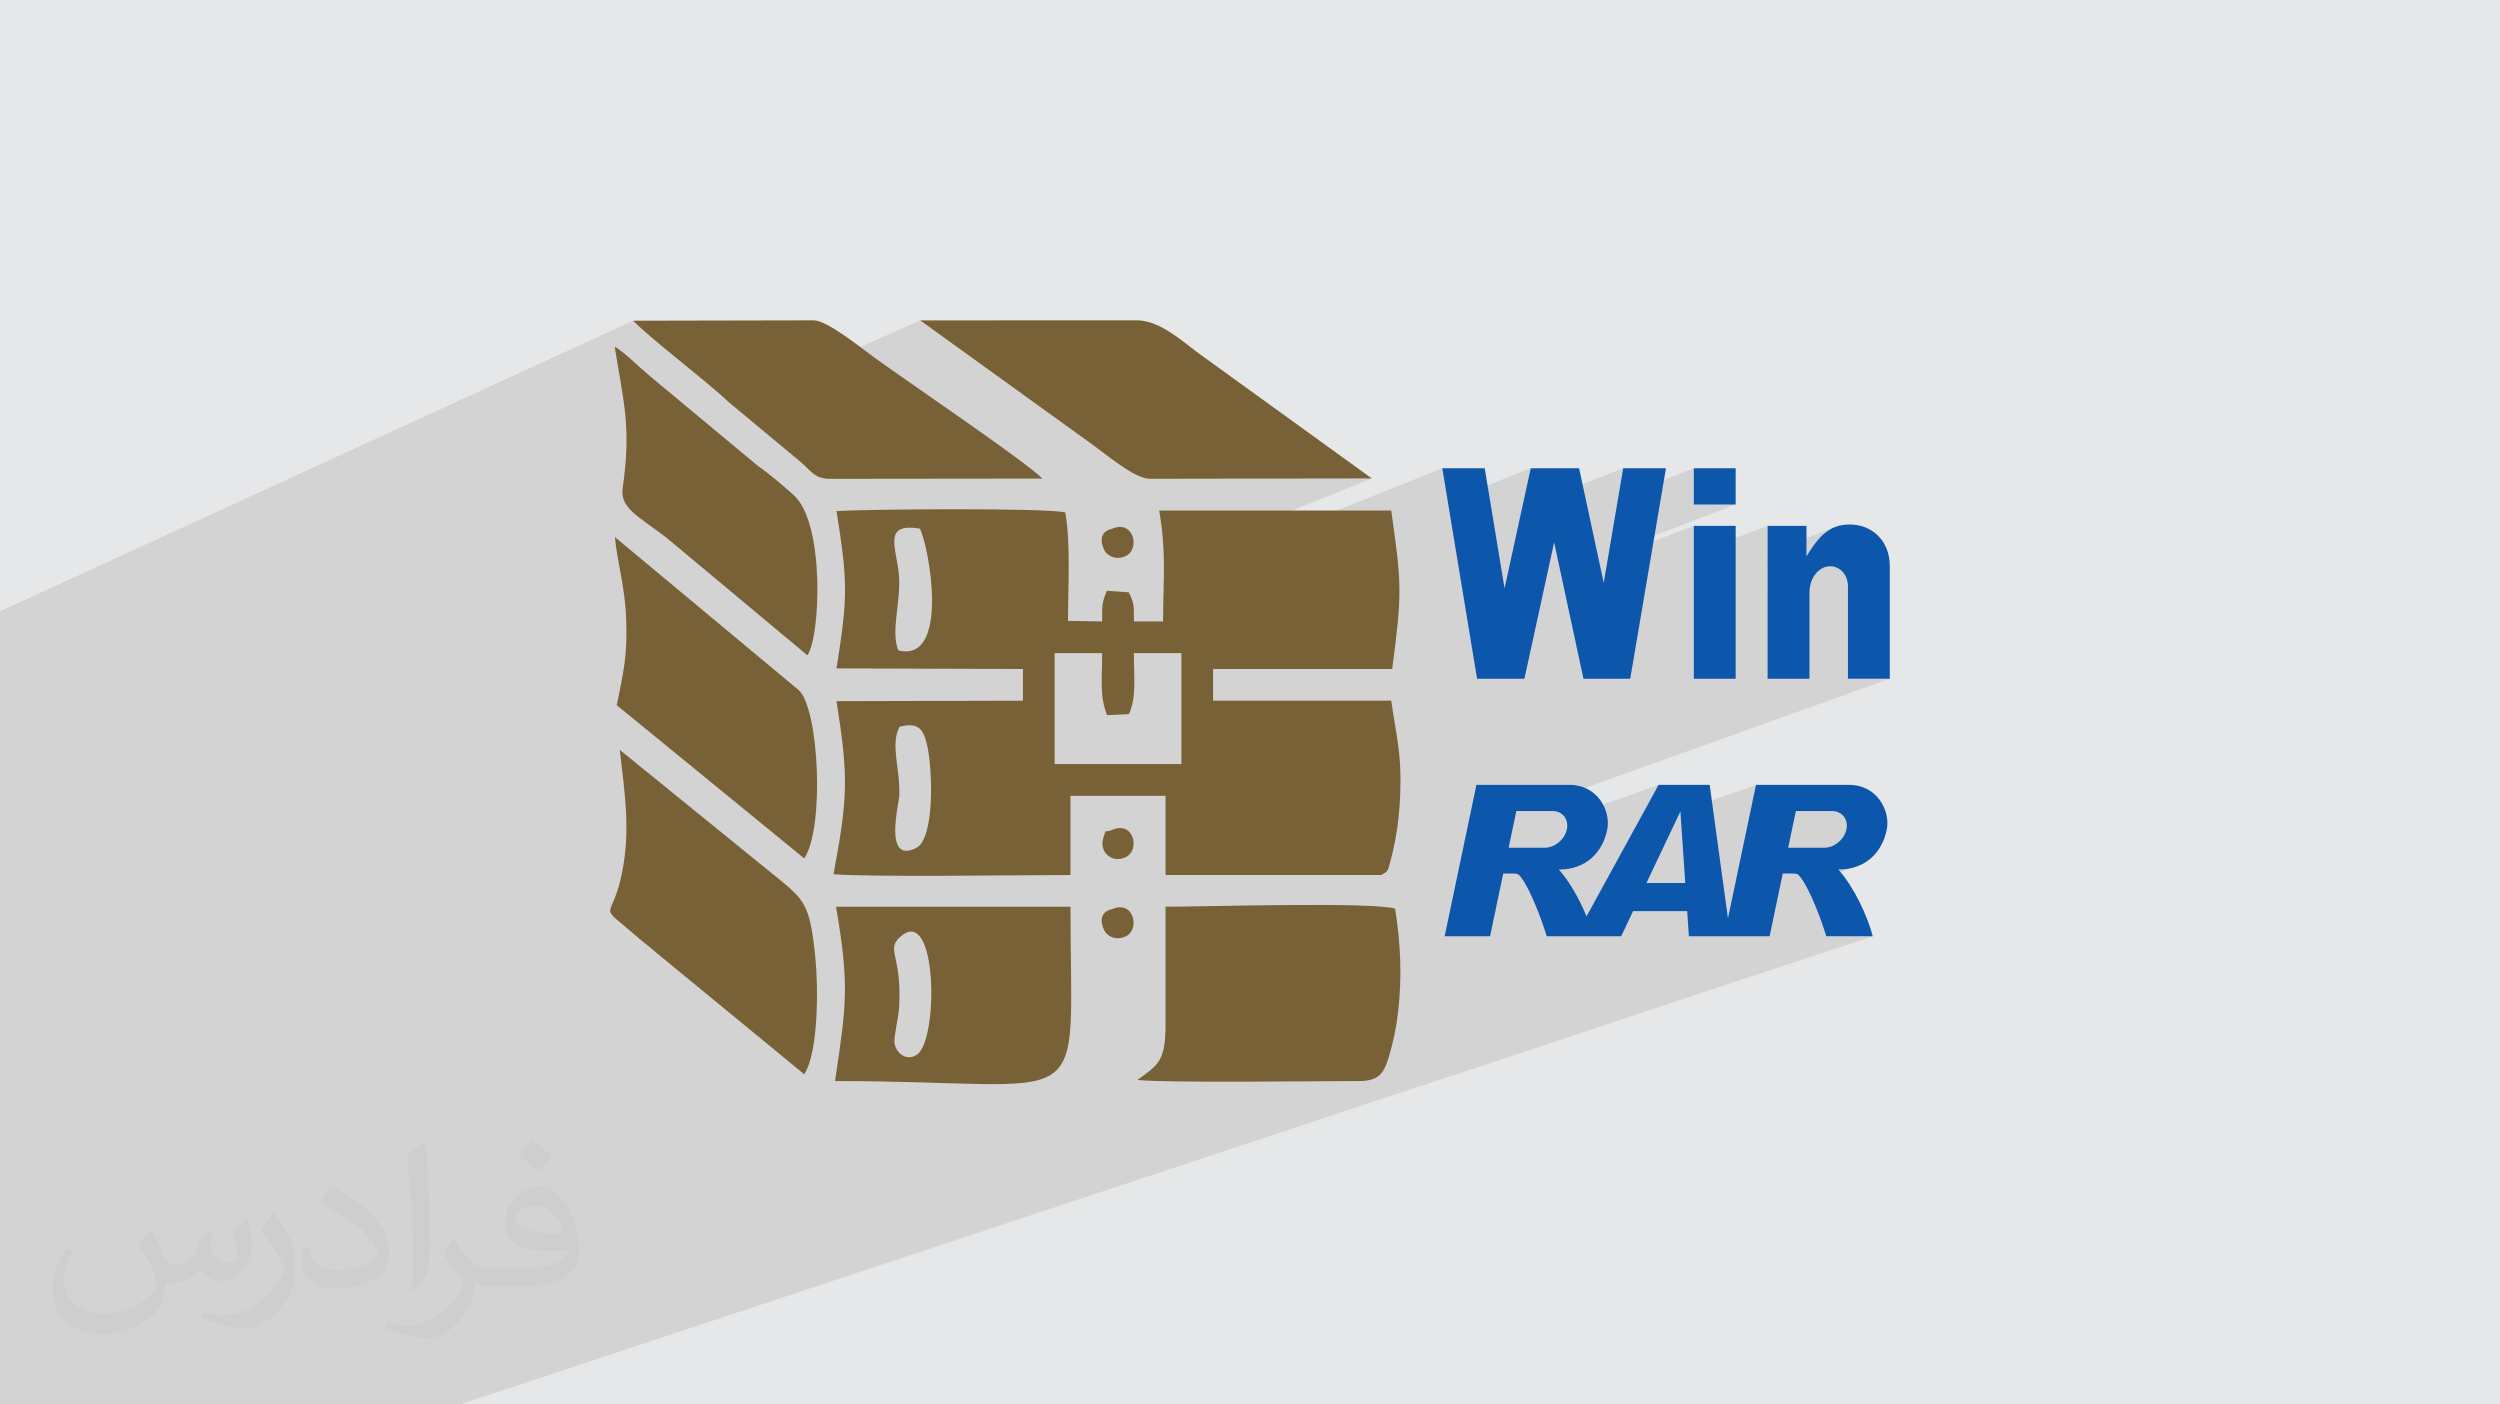 <?xml version="1.0" encoding="UTF-8"?>
<!DOCTYPE svg PUBLIC "-//W3C//DTD SVG 1.1//EN" "http://www.w3.org/Graphics/SVG/1.1/DTD/svg11.dtd">
<!-- Creator: CorelDRAW 2020 (64-Bit) -->
<svg xmlns="http://www.w3.org/2000/svg" xml:space="preserve" width="94.192mm" height="52.917mm" version="1.1" style="shape-rendering:geometricPrecision; text-rendering:geometricPrecision; image-rendering:optimizeQuality; fill-rule:evenodd; clip-rule:evenodd"
viewBox="0 0 9404.92 5283.66"
 xmlns:xlink="http://www.w3.org/1999/xlink"
 xmlns:xodm="http://www.corel.com/coreldraw/odm/2003">
 <defs>
  <style type="text/css">
   <![CDATA[
    .fil4 {fill:#0C56AB}
    .fil3 {fill:#786136}
    .fil0 {fill:#E6E7E8}
    .fil2 {fill:#373435;fill-opacity:0.031}
    .fil1 {fill:#2B2A29;fill-opacity:0.102}
   ]]>
  </style>
 </defs>
 <g id="Layer_x0020_1">
  <polygon class="fil0" points="-0,0 9404.92,0 9404.92,5283.66 -0,5283.66 "/>
  <polygon class="fil1" points="1023.01,5283.66 993.42,5283.66 926.74,5283.66 902.18,5283.66 856.03,5283.66 760.37,5283.66 731.1,5283.66 720.17,5283.66 689.32,5283.66 654.08,5283.66 637.37,5283.66 632.77,5283.66 508.65,5283.66 390.33,5283.66 363.87,5283.66 335.76,5283.66 276.82,5283.66 151.28,5283.66 120.88,5283.66 -0,5283.66 -0,5278.59 -0,5278.43 -0,5277.46 -0,5246.31 -0,5210.1 -0,5194.65 -0,5183.62 -0,5173.17 -0,5145.9 -0,5126.03 -0,5123.41 -0,5096.88 -0,5060.33 -0,5056.51 -0,5048.76 -0,5015.16 -0,5014.65 -0,5002.48 -0,4998.92 -0,4969.86 -0,4968.69 -0,4942.8 -0,4933.32 -0,4895.9 -0,4886.61 -0,4814.82 -0,4789.99 -0,4781.55 -0,4779.54 -0,4776.76 -0,4771.26 -0,4761.38 -0,4700.75 -0,4694.94 -0,4693.1 -0,4680.8 -0,4641.06 -0,4638.33 -0,4637.69 -0,4595.61 -0,4585.15 -0,4554.78 -0,4521.61 -0,4521.11 -0,4506.03 -0,4504.34 -0,4500.26 -0,4500.01 -0,4488.22 -0,4482.52 -0,4441.85 -0,4418.5 -0,4402.33 -0,4390.87 -0,4387.46 -0,4353.17 -0,4326.96 -0,4303.51 -0,4302.78 -0,4286.15 -0,4242.18 -0,4199.61 -0,4194.86 -0,4163.09 -0,4157.34 -0,4147.19 -0,4134.21 -0,4093.4 -0,4072.09 -0,4068.49 -0,4044.26 -0,4042.43 -0,4031.62 -0,3989.61 -0,3933.85 -0,3901.34 -0,3895.1 -0,3876.73 -0,3833.47 -0,3806.65 -0,3790.56 -0,3768.37 -0,3757.24 -0,3706.12 -0,3702.67 -0,3698.35 -0,3609.02 -0,3586.81 -0,3439.91 -0,3435.91 -0,3411.39 -0,3382.56 -0,3320.52 -0,3259 -0,3139.72 -0,3100.88 -0,3043.85 -0,3022.32 -0,2863.88 -0,2739.59 -0,2728.99 -0,2359.78 -0,2299.71 2381.62,1206.49 2389.06,1213.83 2397.13,1221.54 2405.8,1229.59 2415.03,1237.98 2424.78,1246.65 2435.01,1255.62 2445.69,1264.85 2456.76,1274.3 2468.19,1283.98 2479.97,1293.83 2492.01,1303.87 2504.3,1314.03 2516.8,1324.33 2529.47,1334.72 2542.26,1345.19 2555.15,1355.71 2568.08,1366.26 2581.03,1376.83 2593.95,1387.37 2606.8,1397.88 2619.54,1408.33 2632.15,1418.7 2644.56,1428.96 2656.75,1439.09 2668.67,1449.08 2680.29,1458.88 2691.58,1468.5 2702.48,1477.89 2712.95,1487.05 2722.98,1495.94 2732.5,1504.54 2741.49,1512.83 2750.63,1520.43 3461.61,1205.3 4094.99,1662.02 4108.23,1671.53 4122.19,1681.84 4136.74,1692.78 4151.75,1704.12 4167.12,1715.68 4182.73,1727.27 4198.44,1738.68 4214.15,1749.72 4229.74,1760.21 4245.07,1769.92 4260.04,1778.69 4274.52,1786.3 4288.4,1792.56 4301.55,1797.27 4313.85,1800.23 4325.19,1801.27 5160.8,1799.94 4378.49,2114.76 4378.58,2124.89 4378.62,2136.85 4378.58,2148.87 4378.47,2160.97 4378.32,2173.19 4378.19,2180.97 5425.83,1761.53 5446.28,1885.34 5758.59,1761.53 5726.08,1910.74 6106.37,1761.53 6087.56,1872.3 6372.07,1761.53 6372.07,1897.91 6529.53,1897.91 6052.15,2081.01 6048.57,2102.07 6372.07,1978.18 6372.07,2083.65 6649.71,1978.18 6649.71,2078.27 6905.65,1981.79 6895.32,1986.05 6885.39,1991.19 6875.78,1997.2 6866.46,2004.1 6857.38,2011.9 6848.47,2020.62 6839.7,2030.26 6830.99,2040.84 6822.31,2052.36 6813.6,2064.84 6804.81,2078.3 6795.88,2092.73 6649.71,2147.54 6649.71,2214.27 6868.77,2132.55 6883.02,2130.34 6895.67,2131.24 6908.02,2134.75 6919.63,2140.8 6930.1,2149.36 6938.97,2160.33 6945.84,2173.69 6950.28,2189.36 6951.86,2207.28 6951.86,2553.35 6961.7,2553.35 6971.54,2553.35 6981.38,2553.35 6991.22,2553.35 7001.06,2553.35 7010.91,2553.35 7020.74,2553.35 7030.59,2553.35 7040.43,2553.35 7050.27,2553.35 7060.11,2553.35 7069.96,2553.35 7079.79,2553.35 7089.64,2553.35 7099.47,2553.35 7109.32,2553.35 5720.54,3051.16 5840.21,3051.16 5853.77,3052.57 5865.84,3056.6 5876.19,3062.98 5884.62,3071.43 5888.39,3077.58 6239.4,2952.66 6152.03,3112.27 6321.59,3052.56 6321.6,3052.76 6605.88,2952.66 6602.58,2968.36 6599.29,2984.05 6596,2999.75 6592.71,3015.44 6589.41,3031.14 6586.12,3046.84 6582.83,3062.54 6579.54,3078.24 6576.24,3093.94 6572.95,3109.63 6571.78,3115.22 6756.01,3051.16 6891.84,3051.16 6905.4,3052.57 6917.48,3056.6 6927.83,3062.98 6936.25,3071.43 6942.52,3081.65 6946.39,3093.37 6947.67,3106.3 6946.12,3120.17 6941.76,3134.03 6934.96,3146.96 6926.08,3158.68 6915.46,3168.9 6903.43,3177.35 6890.35,3183.73 6531.64,3306.61 6530.15,3313.68 6526.86,3329.38 6523.56,3345.08 6522.76,3348.89 6706.74,3286.08 6711.45,3286.08 6716.17,3286.08 6720.89,3286.08 6725.61,3286.08 6730.32,3286.08 6735.04,3286.08 6739.76,3286.08 6744.47,3286.08 6750.62,3286.25 6755.61,3286.84 6759.73,3287.97 6763.26,3289.74 6766.49,3292.26 6769.68,3295.63 6773.15,3299.97 6777.16,3305.39 6783.21,3314.22 6784.25,3315.93 6915.94,3271.18 6934.2,3270.47 6951.61,3268.38 6968.14,3264.96 6983.79,3260.25 6790.3,3325.93 6795.79,3335.72 6802.25,3348.09 6808.74,3361.34 6815.24,3375.31 6821.69,3389.87 6828.05,3404.85 6834.28,3420.11 6840.32,3435.5 6846.15,3450.87 6851.71,3466.06 6856.94,3480.93 6861.82,3495.34 6866.29,3509.12 6870.32,3522.13 6881.37,3522.13 6892.39,3522.13 6903.35,3522.13 6914.28,3522.13 6925.19,3522.13 6936.06,3522.13 6946.93,3522.13 6957.8,3522.13 6968.65,3522.13 6979.52,3522.13 6990.4,3522.13 7001.3,3522.13 7012.23,3522.13 7023.2,3522.13 7034.21,3522.13 7045.26,3522.13 1729.08,5283.66 1580.78,5283.66 1498.73,5283.66 1471.82,5283.66 1400.13,5283.66 1142.7,5283.66 1099.14,5283.66 "/>
  <path class="fil2" d="M568.51 4627.69c17.95,27.21 29.6,53.36 40.96,82.43 8.45,16.91 12.93,48.09 52.57,48.09 11.61,0 28.28,-3.42 43.06,-11.61 16.63,-8.73 29.32,-21.94 35.94,-42l15.85 -53.36 38.57 -19.02 2.64 2.64c-5.27,20.09 -6.59,39.36 -6.59,54.43 0,44.63 38.57,61.56 69.22,61.56 17.95,0 34.09,-8.73 34.09,-25.11 0,-21.13 -8.98,-57.06 -20.62,-89.29 17.95,-17.95 35.94,-35.94 56.53,-50.47l3.17 1.6c8.98,38.04 14,75.56 14,100.66 0,24.57 -10.83,51.79 -19.81,69.49 -18.49,34.87 -51.25,62.62 -90.87,62.62 -30.1,0 -63.65,-15.07 -86.66,-43.06l-1.32 0c-21.66,26.96 -55.22,51.25 -108.86,51.25l-16.63 0c-2.64,35.41 -10.29,60.49 -21.94,82.95 -31.95,62.34 -126.81,106.47 -216.1,106.47 -124.17,0 -186.51,-71.59 -186.51,-166.96 0,-58.91 19.27,-113.6 48.88,-152.42l24.29 10.04c-18.49,35.41 -30.91,68.68 -30.91,101.45 0,89.29 72.66,131.83 156.4,131.83 77.68,0 173.83,-49.41 191.28,-106.72 -6.59,-62.62 -30.1,-91.93 -66.04,-148.99 10.83,-19.02 24.83,-38.04 42.28,-58.38l3.17 0 0 0 0 0 -0.02 -0.09zm1432.13 -336.04c26.15,16.39 51.79,35.66 76.87,57.85 -14,19.81 -31.45,37.79 -53.11,53.64 -25.11,-20.34 -50.19,-37.79 -75.84,-56.27 17.42,-19.55 34.62,-38.29 52.04,-55.22l0 0 0 0 0 0 0 0 0 0 0.03 0zm13.47 244.11c-42.28,0 -76.87,27.75 -76.87,48.34 0,44.13 84.53,57.85 185.72,57.31 -12.68,-51.79 -57.06,-105.68 -108.86,-105.68l0.01 0.03zm-94.86 236.19c54.96,0 103.04,-1.6 139.74,-10.83 40.96,-10.29 75.56,-30.91 75.56,-45.17 0,-3.7 0,-8.19 -1.32,-11.89 -22.98,2.11 -49.41,2.11 -72.38,2.11 -74.49,0 -131.55,-16.91 -154.02,-58.66 -5.55,-11.61 -9.51,-24.57 -9.51,-39.36 0,-40.43 17.42,-79.79 48.09,-107 25.61,-22.45 53.89,-36.44 82.67,-36.44 52.04,0 93.51,41.75 122.57,107.54 15.85,35.94 26.68,77.4 26.68,129.72 0,34.87 -9.51,64.19 -31.17,85.85 -40.43,39.11 -114.92,53.89 -229.04,53.89l-51.79 0 0 0 -13.47 0c-28.28,0 -48.62,-5.02 -64.72,-17.42l-2.64 0c0.79,6.59 1.32,12.93 1.32,19.02 0,25.61 -8.45,58.38 -25.61,84.53 -50.72,75.3 -105.68,108.04 -153.24,108.04 -48.09,0 -107,-18.49 -160.11,-42.54l9.51 -18.49c17.17,7.13 40.96,11.89 73.7,11.89 85.85,0 198.66,-82.43 212.66,-163 -3.17,-6.59 -8.98,-15.32 -17.17,-24.57 -25.11,-29.85 -40.96,-54.68 -55.75,-80.83 12.68,-25.11 24.29,-45.17 35.13,-63.4l4.49 -0.53c36.72,74.77 69.99,117.55 144.23,117.55l11.61 0 0 0 53.89 0 0 0 0 0 0 0 0 0 0 0 0.09 0.01zm-371.98 79c6.34,-34.34 6.87,-72.91 6.87,-108.86l0 -53.36c0,-99.6 -12.68,-244.36 -22.98,-338.68 17.95,-19.27 43.06,-42 62.87,-57.31l5.81 1.6c13.47,118.62 16.63,256 16.63,383.06 0,33.3 -1.32,65.79 -4.49,89.55 -1.85,30.1 -19.27,52.83 -56.53,87.7l-8.19 -3.7zm-382.8 -157.19c1.85,46.77 24.83,83.49 105.15,83.49 49.93,0 92.19,-12.93 138.96,-35.13 8.45,-3.7 12.93,-8.73 12.93,-12.93 0,-29.32 -22.45,-68.15 -60.23,-103.55 -36.72,-33.3 -85.34,-62.62 -130.76,-82.18 -15.6,-6.59 -20.62,-13.47 -20.62,-20.09 0,-13.47 17.95,-41.75 32.77,-62.09l5.02 -0.53c52.04,27.21 110.17,67.64 153.24,112.53 39.11,41.47 63.4,83.49 63.4,129.19 0,33.81 -10.29,65.51 -26.96,95.11 -57.06,28.79 -117.83,50.72 -178.06,50.72 -73.17,0 -123.1,-34.34 -123.1,-114.92 0,-8.73 0,-22.19 3.17,-39.64l25.11 0 0 0 0 0 0 0 0 0 0 0 -0.02 0zm-132.37 -132.9l45.45 73.45c16.63,27.21 32.23,56.81 32.23,103.55l0 59.7c0,48.34 -30.91,100.13 -80.83,151.38 -39.11,34.62 -73.7,49.41 -105.68,49.41 -47.55,0 -101.98,-14.79 -164.85,-41.75l7.13 -18.49c19.81,5.27 42.79,9.77 71.06,9.77 90.36,-0.53 182.8,-66.57 225.08,-147.15 5.02,-9.26 6.87,-17.95 6.87,-24.04 0,-9.26 -5.02,-19.55 -8.98,-28.79 -22.98,-43.31 -48.62,-82.95 -76.87,-119.68 14.79,-23.25 29.6,-45.7 45.7,-67.9l3.7 0.53 0 0 0 0 0 0 0 0 0 0 -0.02 0.01z"/>
  <g id="_2686243243648">
   <path class="fil3" d="M3967.46 2457.1l178.86 0c0,95.6 -10.4,162.36 18.61,233.32l82.03 -3.87c29.21,-63.95 18.6,-138.23 18.6,-229.44l178.86 0 0 417.34 -476.96 0 0 -417.34zm-481.35 338.95c23.12,91.3 31.55,358.52 -39.65,394.14 -124.16,62.13 -64.25,-168.72 -63.31,-196.03 3.63,-105.67 -34.96,-193.51 1.16,-260.25 65.9,-15.87 86.95,3.46 101.81,62.14zm-106.6 -349.3c-29.07,-68.83 8.77,-180.53 2.77,-276.33 -6.59,-105.21 -66.92,-205.55 78.22,-181.82 36.21,71.51 112.86,506.1 -80.99,458.16zm-232.51 67.68l701.22 2.3 0 119.24 -701.25 1.77c46.11,292.17 41.73,363.49 -11.24,651.1 142.63,11.3 707.33,3.08 891.35,2.95l0 -298.1 357.72 0 0 298.1 810.83 0c30.63,-16.73 23.91,-13.18 36.65,-58.4 6.15,-21.84 13.12,-55.23 17.23,-77.24 11.31,-60.66 15.88,-112.16 18.26,-174.11 5.59,-145.41 -15.24,-215.24 -34.08,-346.07l-670.04 0 0 -119.24 673.7 0c36.92,-281.81 36.92,-314.39 -3.66,-596.21l-872.75 0c26.78,156.98 15.4,248.92 14.48,417.35l-109.68 0c-0.27,-62.56 1.91,-66.05 -19.38,-109.61l-82.45 -6.03c-19.38,48.55 -17.54,53.54 -17.6,115.64l-128.58 -2.02c0.04,-121.06 10.61,-294.16 -10.12,-407.79 -60.79,-18.13 -757.87,-12.85 -860.62,-5.24 42.77,270.67 42.77,320.95 0,591.61z"/>
   <path class="fil3" d="M4384.8 3852.21c0,140.23 -26.93,152.91 -105.74,210.57 110.3,11.68 678.26,4.14 833.11,4.06 75.02,0 93.79,-28.8 112.33,-90.09 16.25,-53.71 28.3,-109.96 34.75,-166.05 15.93,-138.73 9.96,-257.44 -10.93,-392.74 -96.38,-25.85 -714.12,-6.95 -863.51,-6.95l0 441.19z"/>
   <path class="fil3" d="M4325.19 1801.27l835.6 -1.33 -643.41 -464.94c-60.28,-43.12 -151.15,-129.93 -239.91,-129.93l-815.87 0.22 633.38 456.73c68.52,48.21 172.52,139.25 230.2,139.25z"/>
   <path class="fil3" d="M3449.55 3967.57c-40.32,27.23 -79.92,-7.34 -84.57,-44.78 -2.85,-22.88 15.18,-95.03 17.32,-130.52 12.26,-202.59 -52.84,-218.49 6.66,-269.8 137.55,-118.63 142.87,389.53 60.59,445.11zm-308.18 99.27c986.02,0 885.72,154.31 885.72,-655.83l-881.84 0.05c50.06,296.22 39.76,363.37 -3.87,655.78z"/>
   <path class="fil3" d="M3025.47 4041.29c54.14,-82.8 53.41,-330.86 41.32,-445.16 -22.14,-209.1 -40.29,-210.4 -177.76,-322.59l-557.45 -452.5c18.1,160.64 41.51,300.41 8.1,464.16 -39.06,191.4 -97.99,103.49 58.54,240.21 25.4,22.18 40.76,32.53 71.74,59.43l555.51 456.46z"/>
   <path class="fil3" d="M3120.86 1801.27l800.49 -0.86c-53.6,-57.49 -507.39,-365.11 -631.35,-454.68 -42.68,-30.83 -177.11,-140.66 -228.75,-140.66l-679.61 1.42c75.77,76.18 267.02,219.62 359.87,306.34l273.57 227.59c35.49,31.62 51.78,60.86 105.8,60.86z"/>
   <path class="fil3" d="M2320.31 2652.99l705.16 576.22c76.82,-113.17 56.31,-560.66 -20.29,-632.73l-691.94 -575.98c10.02,101.4 37.57,184.91 42.32,305.08 5.64,143 -10.2,201.43 -35.25,327.41z"/>
   <path class="fil3" d="M3037.39 2465.22c50.06,-72.42 65.48,-496.97 -50.57,-601.58 -43.4,-39.12 -92.95,-81.23 -137.68,-112.66l-403.78 -335.82c-53.41,-44.76 -79.42,-75.52 -133.04,-111.8 34.04,212.13 63.1,304.19 30.22,532.68 -10.82,75.2 56.84,104.55 164.15,186.3l530.7 442.88z"/>
   <path class="fil3" d="M4183.15 3420.32c-0.18,0.08 -61.5,8.92 -29.57,78.51 10.92,23.79 44.36,40.62 80.57,24.15 56.81,-25.84 31.12,-138.96 -51,-102.66z"/>
   <path class="fil3" d="M4183.15 1989.44c-0.18,0.08 -61.5,8.92 -29.57,78.51 10.92,23.79 44.36,40.61 80.57,24.15 56.81,-25.83 31.12,-138.96 -51,-102.66z"/>
   <path class="fil3" d="M4183.15 3122.22c-32.11,14.19 -18.45,-12.42 -32.77,31.1 -15.76,47.87 28.58,96.65 83.77,71.56 56.81,-25.84 31.12,-138.96 -51,-102.66z"/>
   <path class="fil4" d="M6372.07 1761.53l157.46 0 0 136.37 -157.46 0 0 -136.37zm-946.25 0l159.6 0 74.7 451.96 98.47 -451.96 181.84 0 92.74 431.25 73.19 -431.25 160.9 0 -134.39 791.82 -175.93 0 -110.32 -513.06 -111.8 513.06 -178.12 0 -130.87 -791.82zm1223.89 216.64l146.17 0 0 114.56c48.06,-79.6 88.18,-116.93 155.97,-119.5 84.21,-3.2 157.46,55.1 157.46,156.98l0 423.14c-52.48,0 -104.98,0 -157.46,0l0 -346.08c0,-50.74 -35.08,-78.08 -68.84,-76.93 -38.26,1.3 -75.85,39.91 -75.85,99.55l0 323.46c-52.48,0 -104.97,0 -157.46,0l0 -575.18zm-120.18 0l0 575.18 -157.46 0 0 -575.18 157.46 0z"/>
   <path class="fil4" d="M6605.88 2952.66c116.76,0 233.53,0 350.29,0 106,0 156.45,98.5 141.67,168.99 -18.55,88.47 -82.26,149.52 -181.89,149.52 58.99,65.74 109.49,175.23 129.32,250.95 -59.11,0 -115.83,0 -174.95,0 -20.19,-67.07 -61.47,-173.43 -93.16,-216.74 -11.67,-15.97 -14.5,-19.31 -32.69,-19.31 -12.57,0 -25.15,0 -37.73,0 -16.51,78.68 -33.02,157.37 -49.53,236.05 -101.23,0 -202.45,0 -303.68,0l-6.43 -94.53 -203.47 0 -44.85 94.53c-93.36,0 -186.73,0 -280.09,0 -20.19,-67.07 -61.48,-173.43 -93.16,-216.74 -11.67,-15.97 -14.51,-19.31 -32.69,-19.31 -12.58,0 -25.16,0 -37.74,0 -16.51,78.68 -33.02,157.37 -49.53,236.05 -56.93,0 -113.86,0 -170.8,0 39.83,-189.82 79.65,-379.65 119.48,-569.47 116.75,0 233.52,0 350.28,0 106.01,0 156.46,98.5 141.67,168.99 -18.55,88.47 -82.26,149.52 -181.89,149.52 41.46,46.19 78.72,113.98 104.09,176.48l271.01 -495 192.35 0 68.77 502.3c35.13,-167.44 70.23,-334.86 105.36,-502.3zm-901.5 98.5l135.82 0c37.95,0 62.38,31.04 54.28,69.01l0 0c-8.1,37.95 -45.77,69.01 -83.72,69.01l-135.34 0 28.96 -138.01zm489.49 270.56l127.72 -269.16 18.31 269.16 -146.03 0zm562.14 -270.56l135.82 0c37.96,0 62.39,31.04 54.29,69.01l0 0c-8.1,37.95 -45.77,69.01 -83.73,69.01l-135.34 0 28.96 -138.01z"/>
  </g>
 </g>
</svg>
